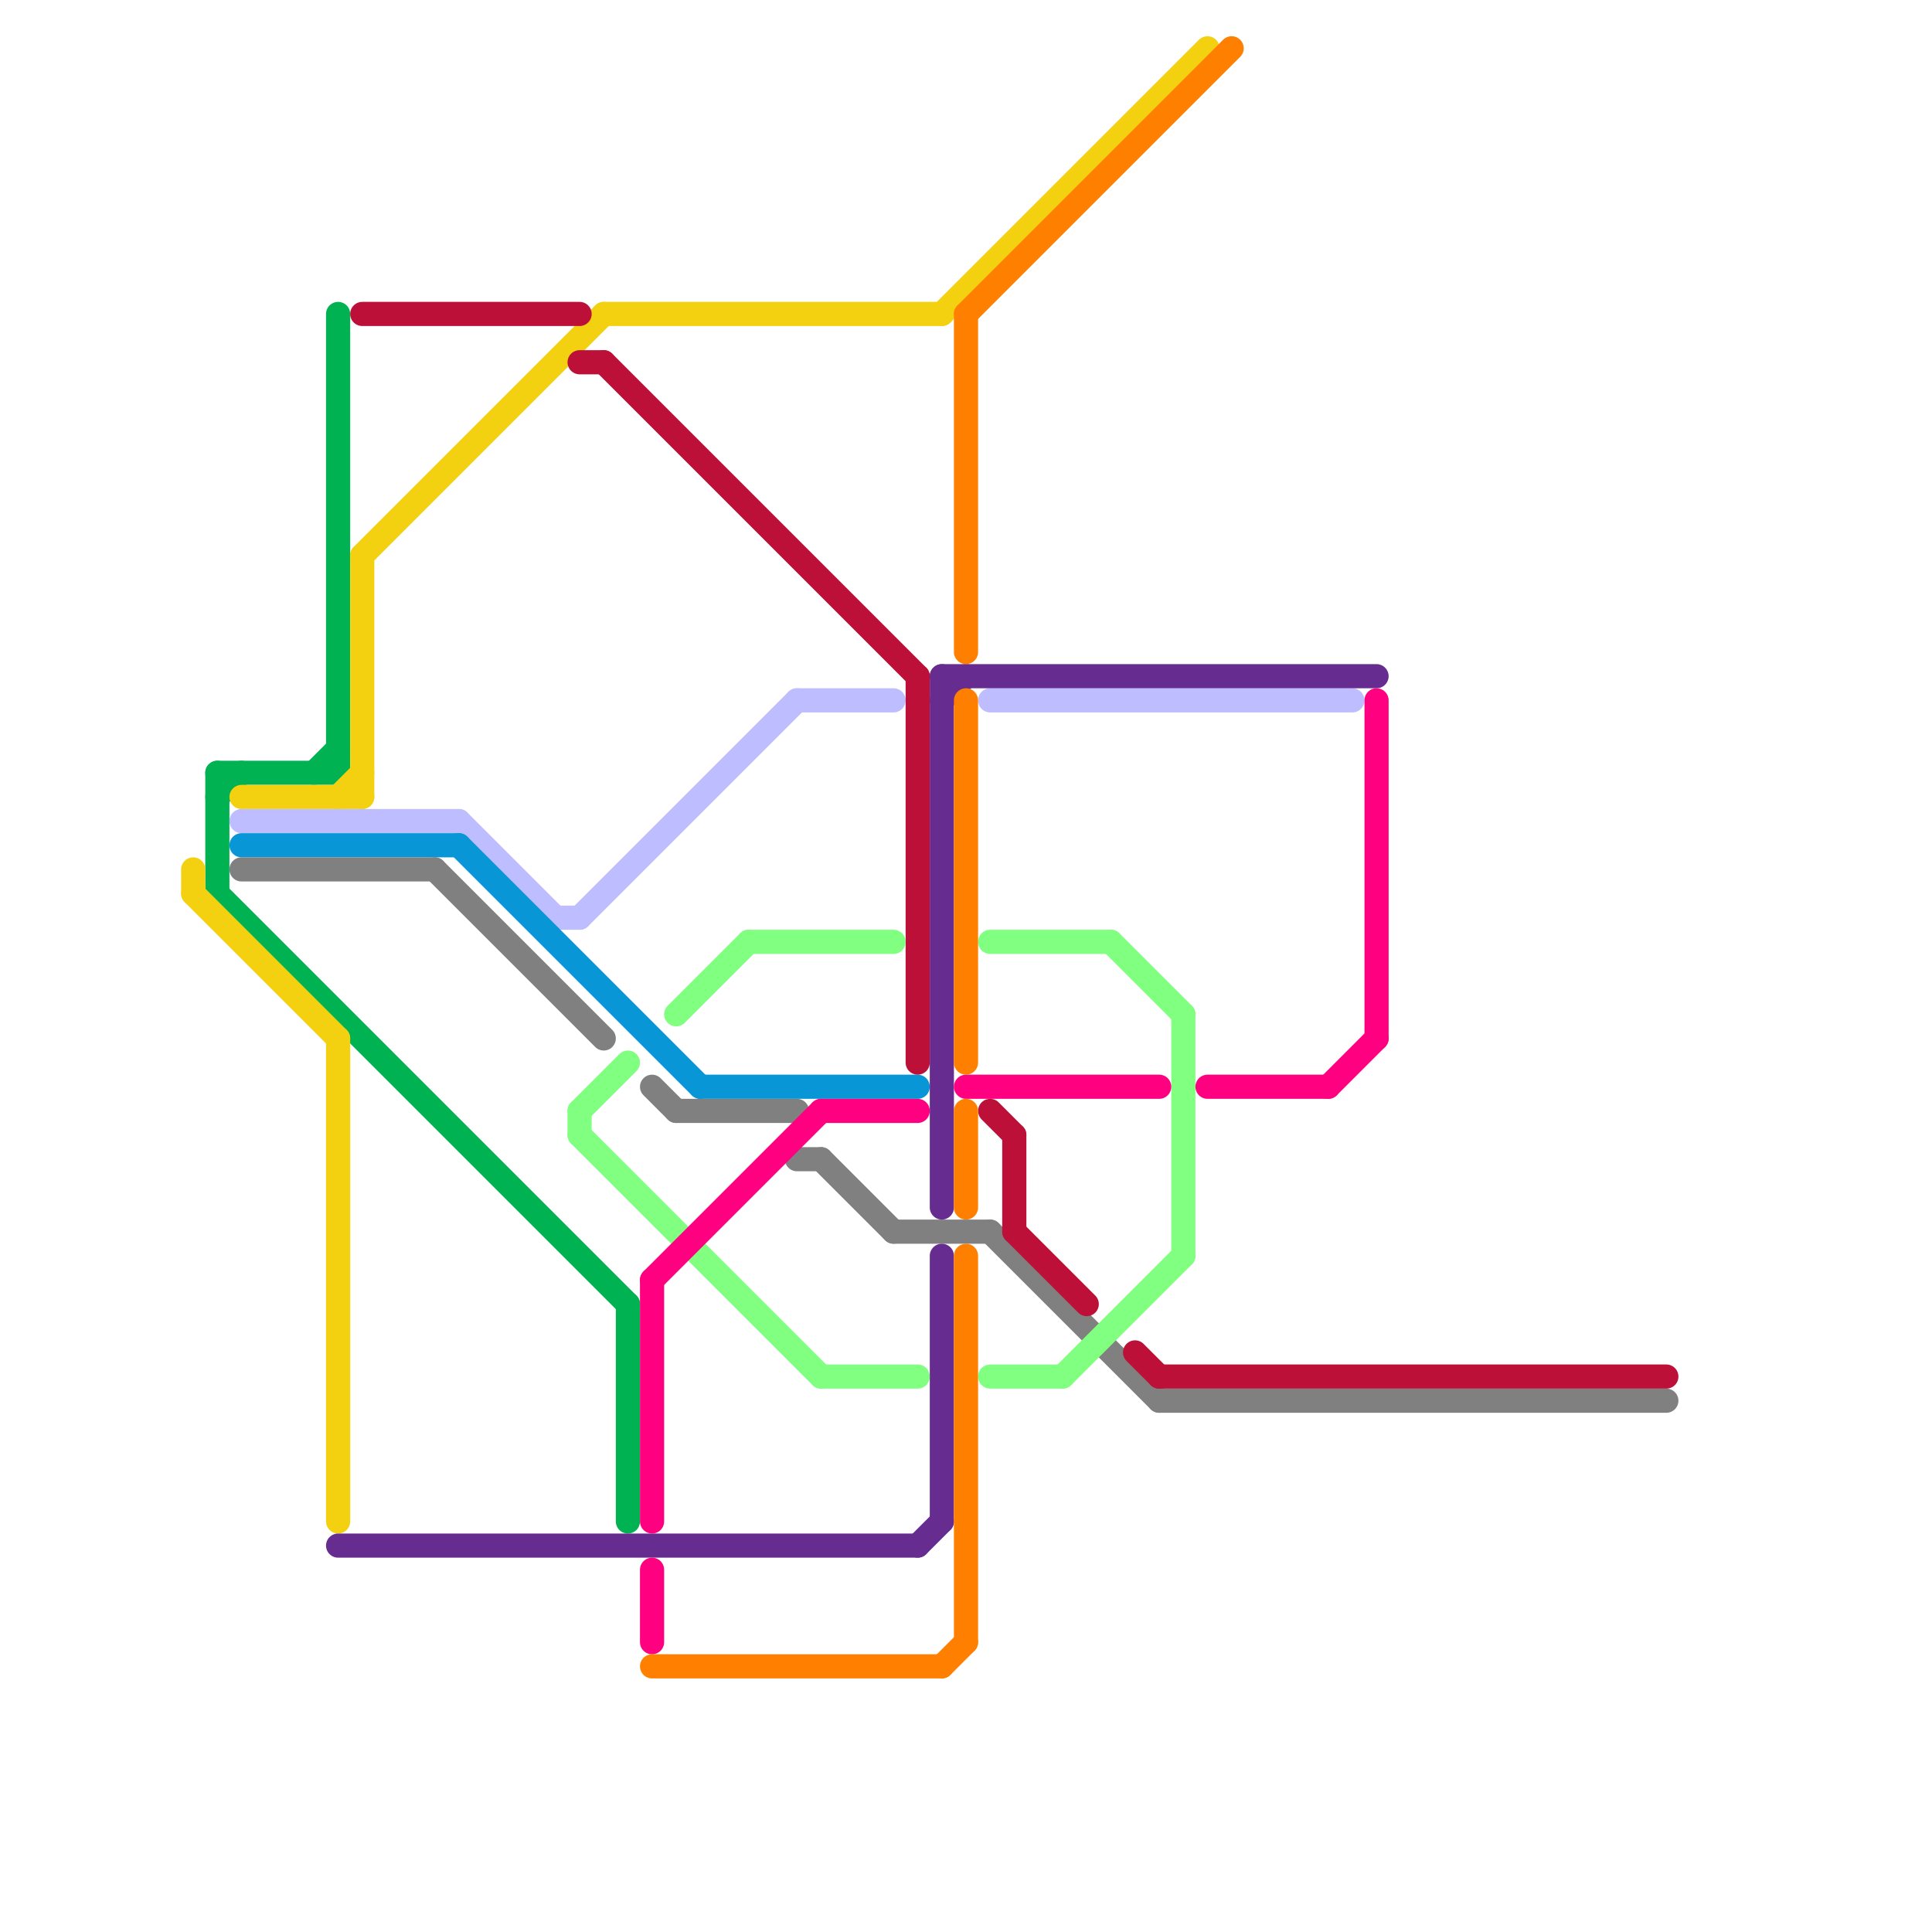 
<svg version="1.1" xmlns="http://www.w3.org/2000/svg" viewBox="0 0 80 80">
<style>text { font: 1px Helvetica; font-weight: 600; white-space: pre; dominant-baseline: central; } line { stroke-width: 1; fill: none; stroke-linecap: round; stroke-linejoin: round; } .c0 { stroke: #00b251 } .c1 { stroke: #f3d110 } .c2 { stroke: #bdbdff } .c3 { stroke: #0896d7 } .c4 { stroke: #808080 } .c5 { stroke: #662c90 } .c6 { stroke: #bd1038 } .c7 { stroke: #80ff80 } .c8 { stroke: #ff0080 } .c9 { stroke: #ff8000 }</style><defs><g id="wm-xf"><circle r="1.2" fill="#000"/><circle r="0.9" fill="#fff"/><circle r="0.6" fill="#000"/><circle r="0.3" fill="#fff"/></g><g id="wm"><circle r="0.6" fill="#000"/><circle r="0.3" fill="#fff"/></g></defs><line class="c0" x1="9" y1="32" x2="14" y2="32"/><line class="c0" x1="9" y1="37" x2="26" y2="54"/><line class="c0" x1="13" y1="32" x2="14" y2="31"/><line class="c0" x1="26" y1="54" x2="26" y2="63"/><line class="c0" x1="9" y1="33" x2="10" y2="32"/><line class="c0" x1="9" y1="32" x2="9" y2="37"/><line class="c0" x1="14" y1="13" x2="14" y2="32"/><line class="c1" x1="8" y1="37" x2="14" y2="43"/><line class="c1" x1="8" y1="36" x2="8" y2="37"/><line class="c1" x1="14" y1="33" x2="15" y2="32"/><line class="c1" x1="39" y1="13" x2="50" y2="2"/><line class="c1" x1="25" y1="13" x2="39" y2="13"/><line class="c1" x1="14" y1="43" x2="14" y2="63"/><line class="c1" x1="15" y1="23" x2="15" y2="33"/><line class="c1" x1="10" y1="33" x2="15" y2="33"/><line class="c1" x1="15" y1="23" x2="25" y2="13"/><line class="c2" x1="19" y1="34" x2="23" y2="38"/><line class="c2" x1="24" y1="38" x2="33" y2="29"/><line class="c2" x1="41" y1="29" x2="56" y2="29"/><line class="c2" x1="33" y1="29" x2="37" y2="29"/><line class="c2" x1="10" y1="34" x2="19" y2="34"/><line class="c2" x1="23" y1="38" x2="24" y2="38"/><line class="c3" x1="19" y1="35" x2="29" y2="45"/><line class="c3" x1="29" y1="45" x2="38" y2="45"/><line class="c3" x1="10" y1="35" x2="19" y2="35"/><line class="c4" x1="10" y1="36" x2="18" y2="36"/><line class="c4" x1="18" y1="36" x2="25" y2="43"/><line class="c4" x1="41" y1="51" x2="48" y2="58"/><line class="c4" x1="48" y1="58" x2="69" y2="58"/><line class="c4" x1="27" y1="45" x2="28" y2="46"/><line class="c4" x1="34" y1="48" x2="37" y2="51"/><line class="c4" x1="33" y1="48" x2="34" y2="48"/><line class="c4" x1="37" y1="51" x2="41" y2="51"/><line class="c4" x1="28" y1="46" x2="33" y2="46"/><line class="c5" x1="39" y1="52" x2="39" y2="63"/><line class="c5" x1="39" y1="28" x2="57" y2="28"/><line class="c5" x1="14" y1="64" x2="38" y2="64"/><line class="c5" x1="39" y1="29" x2="40" y2="28"/><line class="c5" x1="39" y1="28" x2="39" y2="50"/><line class="c5" x1="38" y1="64" x2="39" y2="63"/><line class="c6" x1="25" y1="15" x2="38" y2="28"/><line class="c6" x1="41" y1="46" x2="42" y2="47"/><line class="c6" x1="47" y1="56" x2="48" y2="57"/><line class="c6" x1="15" y1="13" x2="24" y2="13"/><line class="c6" x1="24" y1="15" x2="25" y2="15"/><line class="c6" x1="42" y1="51" x2="45" y2="54"/><line class="c6" x1="48" y1="57" x2="69" y2="57"/><line class="c6" x1="42" y1="47" x2="42" y2="51"/><line class="c6" x1="38" y1="28" x2="38" y2="44"/><line class="c7" x1="46" y1="39" x2="49" y2="42"/><line class="c7" x1="41" y1="39" x2="46" y2="39"/><line class="c7" x1="24" y1="47" x2="34" y2="57"/><line class="c7" x1="31" y1="39" x2="37" y2="39"/><line class="c7" x1="34" y1="57" x2="38" y2="57"/><line class="c7" x1="24" y1="46" x2="24" y2="47"/><line class="c7" x1="24" y1="46" x2="26" y2="44"/><line class="c7" x1="28" y1="42" x2="31" y2="39"/><line class="c7" x1="44" y1="57" x2="49" y2="52"/><line class="c7" x1="49" y1="42" x2="49" y2="52"/><line class="c7" x1="41" y1="57" x2="44" y2="57"/><line class="c8" x1="27" y1="53" x2="27" y2="63"/><line class="c8" x1="40" y1="45" x2="48" y2="45"/><line class="c8" x1="27" y1="53" x2="34" y2="46"/><line class="c8" x1="34" y1="46" x2="38" y2="46"/><line class="c8" x1="27" y1="65" x2="27" y2="68"/><line class="c8" x1="57" y1="29" x2="57" y2="43"/><line class="c8" x1="50" y1="45" x2="55" y2="45"/><line class="c8" x1="55" y1="45" x2="57" y2="43"/><line class="c9" x1="27" y1="69" x2="39" y2="69"/><line class="c9" x1="40" y1="52" x2="40" y2="68"/><line class="c9" x1="40" y1="29" x2="40" y2="44"/><line class="c9" x1="40" y1="46" x2="40" y2="50"/><line class="c9" x1="39" y1="69" x2="40" y2="68"/><line class="c9" x1="40" y1="13" x2="51" y2="2"/><line class="c9" x1="40" y1="13" x2="40" y2="27"/>
</svg>
